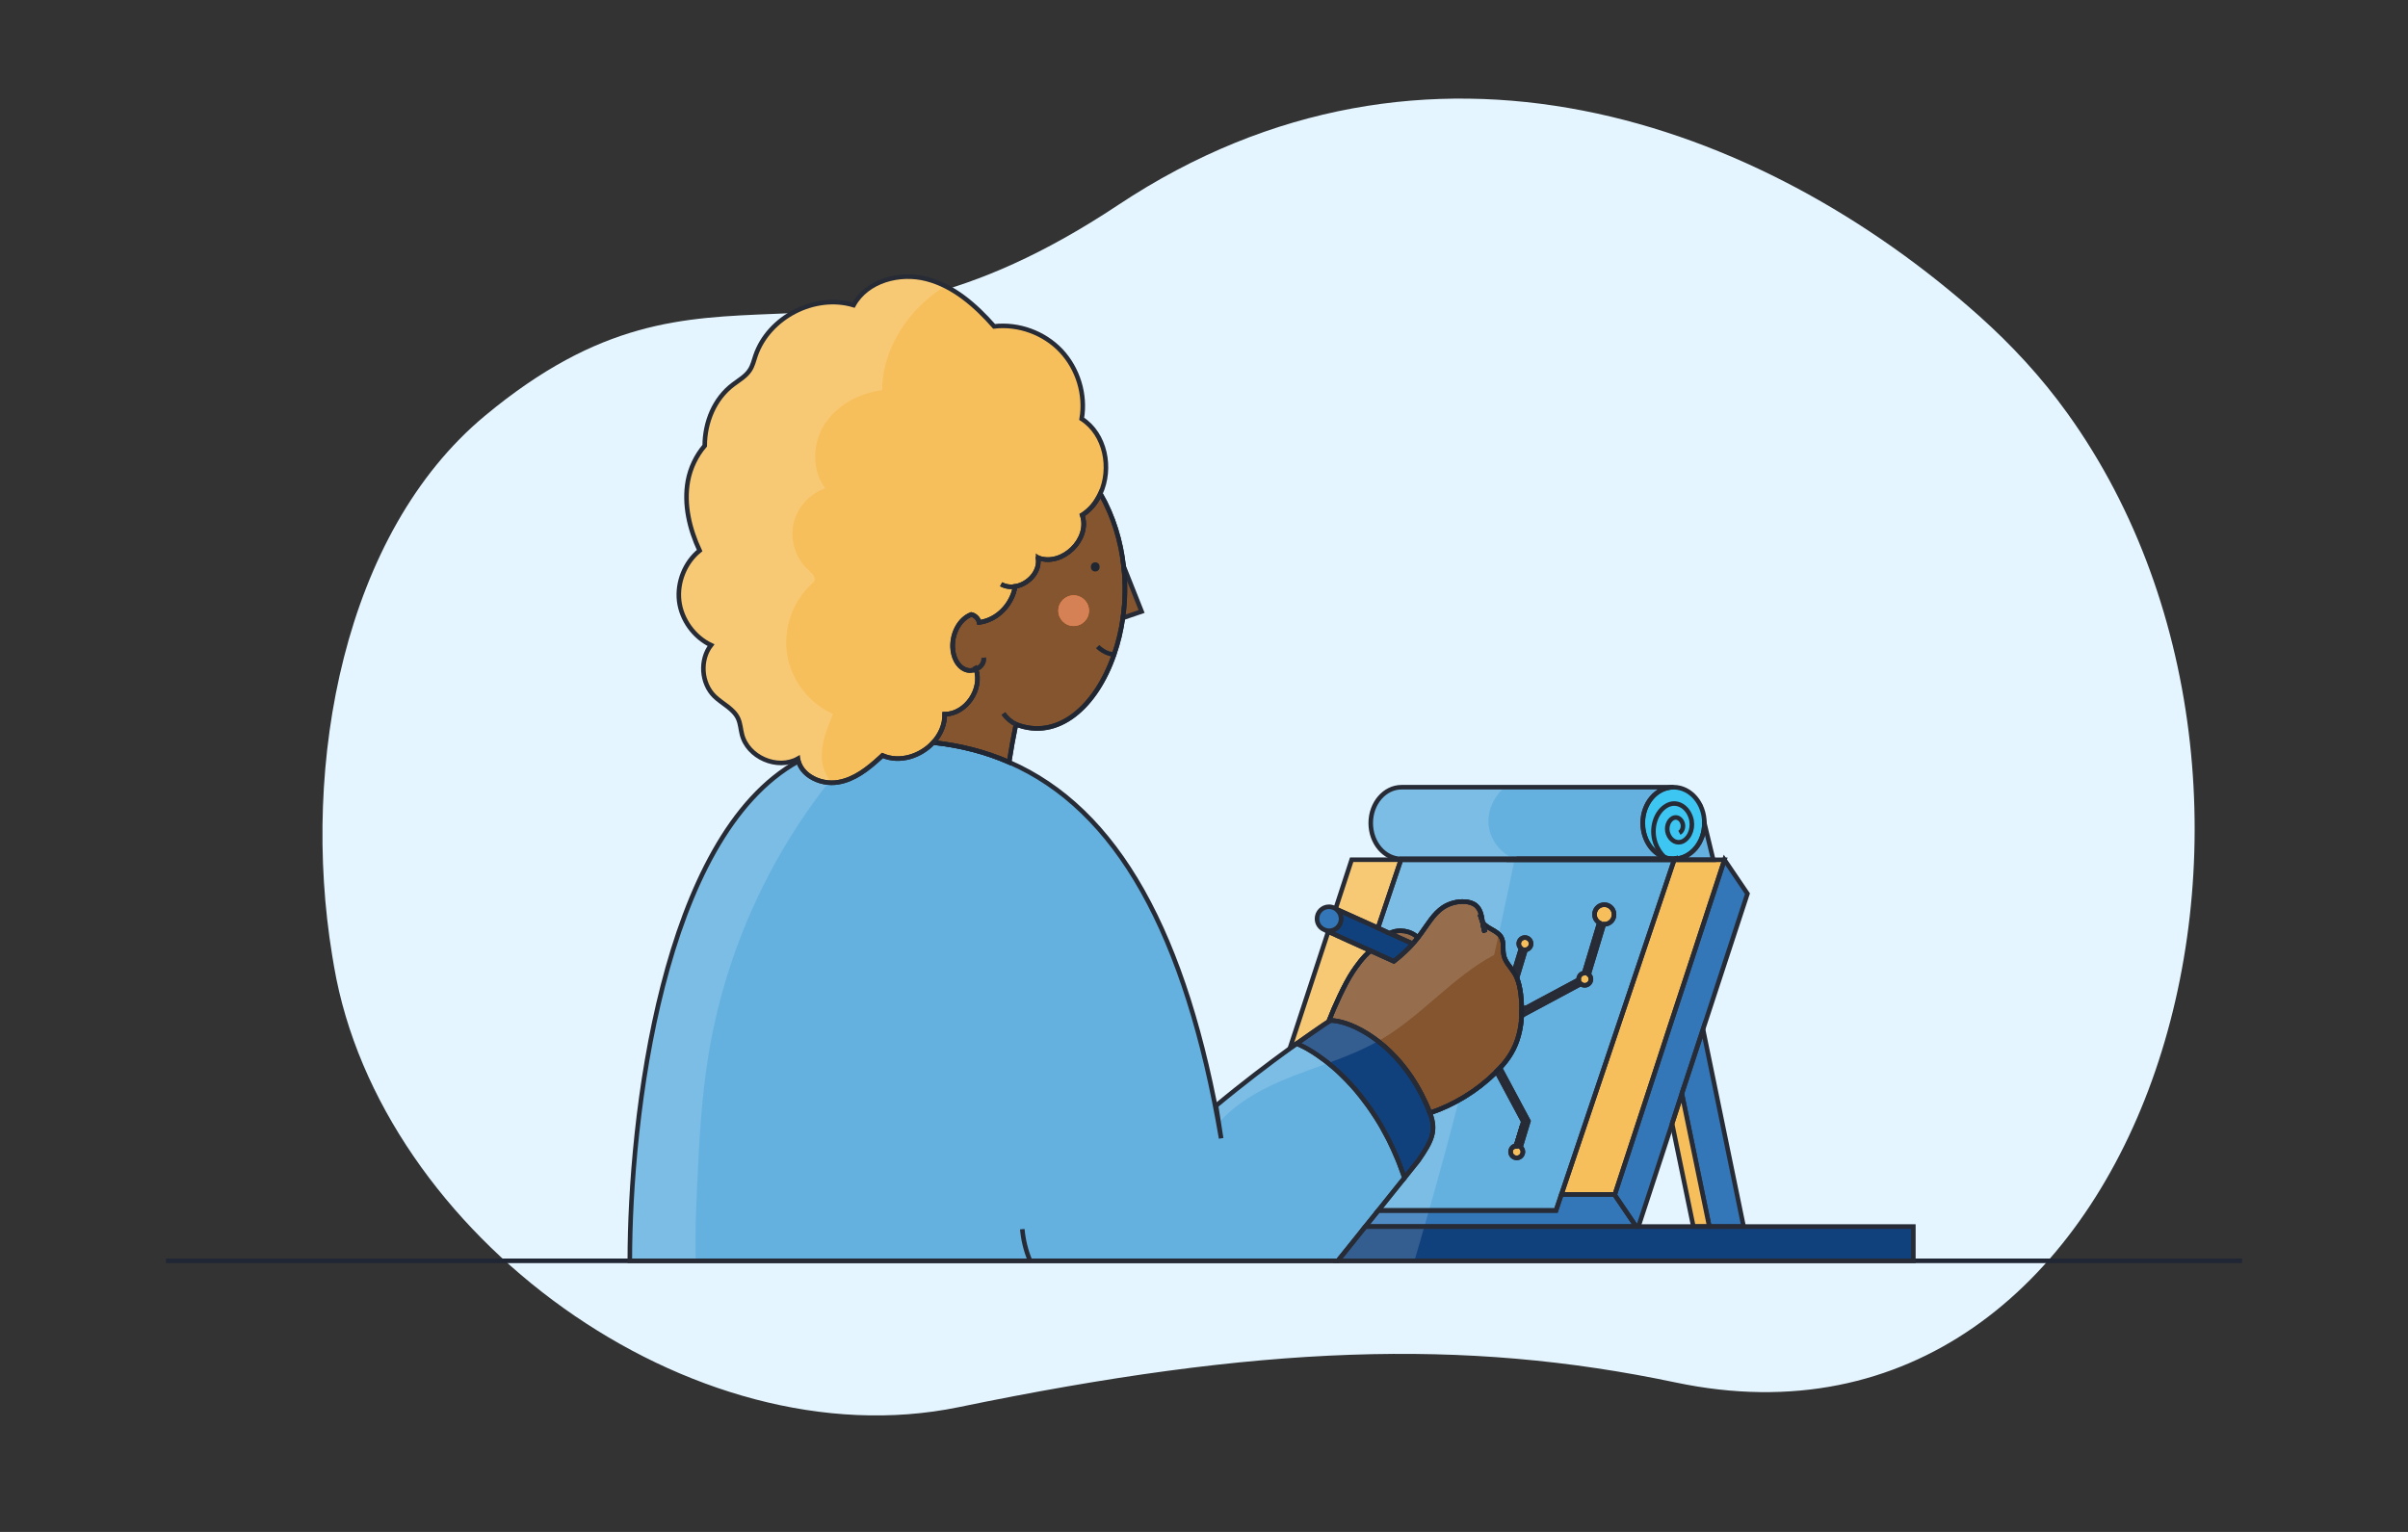 <?xml version="1.0" encoding="utf-8"?>
<!-- Generator: Adobe Illustrator 26.4.1, SVG Export Plug-In . SVG Version: 6.00 Build 0)  -->
<svg version="1.1" id="Capa_1" xmlns="http://www.w3.org/2000/svg" xmlns:xlink="http://www.w3.org/1999/xlink" x="0px" y="0px"
	 viewBox="0 0 264 168" style="enable-background:new 0 0 264 168;" xml:space="preserve">
<rect x="0" y="0" width="264" height="168" fill="#333333" stroke="none"/>
<style type="text/css">
	.st0{fill:#E4F5FF;}
	.st1{fill:none;}
	.st2{fill:#64B1E0;}
	.st3{fill:#45C8A0;}
	.st4{fill:#3377B8;}
	.st5{fill:#F7BF5C;}
	.st6{fill:#84552F;}
	.st7{fill:#11417D;}
	.st8{fill:#3DC6F2;}
	.st9{fill:#84552F;stroke:#272B36;stroke-width:0.5;stroke-miterlimit:10;}
	.st10{fill:#33918B;}
	.st11{fill:#FBB286;}
	.st12{fill:#F98540;}
	.st13{opacity:0.15;fill:#FFFFFF;}
	.st14{opacity:0.15;}
	.st15{fill:#FFFFFF;}
	.st16{fill:none;stroke:#202633;stroke-width:0.5;stroke-miterlimit:10;}
	.st17{fill:none;stroke:#272B36;stroke-width:0.5;stroke-miterlimit:10;}
	.st18{fill:#F7BF5C;stroke:#272B36;stroke-width:0.5;stroke-miterlimit:10;}
	.st19{fill:none;stroke:#202733;stroke-width:0.5;stroke-miterlimit:10;}
	.st20{fill:#3377B8;stroke:#272B36;stroke-width:0.5;stroke-miterlimit:10;}
	.st21{fill:#D68056;}
	.st22{fill:#202733;}
</style>
<g>
	<path class="st0" d="M226.65,45.31c30.64,42.62,8.41,117.12-42.95,106.3c-23.27-4.9-45.6-4.1-78.6,2.71
		c-29.25,6.03-63.43-18.9-68.48-48.34c-0.07-0.39-0.13-0.79-0.2-1.19c-3.46-21.09,1.31-46.35,16.73-59.18
		c25.23-20.99,36.34-1.14,69.44-23.13c33.85-22.48,70.49-9.2,94.44,12.21C220.53,37.83,223.79,41.33,226.65,45.31z"/>
</g>
<path class="st2" d="M187.83,94.29h-4.27l0.03-0.09c1.83-0.06,3.27-1.79,3.27-3.93L187.83,94.29z"/>
<path class="st3" d="M183.58,94.19l-0.03,0.09h-17.34l0.18-0.09h17.08C183.51,94.2,183.54,94.2,183.58,94.19z"/>
<polygon class="st4" points="191.16,134.51 187.4,134.51 184.39,119.94 184.39,119.93 186.71,112.88 "/>
<polygon class="st3" points="187.4,134.51 185.65,134.51 183.32,123.23 183.32,123.22 184.39,119.94 "/>
<polygon class="st4" points="179.38,134.51 149.69,134.51 151.11,132.75 170.59,132.75 171.18,131 177,131 "/>
<path class="st1" d="M162.57,101.24l-0.02-0.06l0.01,0.01C162.56,101.2,162.56,101.22,162.57,101.24z"/>
<path class="st1" d="M162.79,102.24c-0.12-0.31-0.17-0.66-0.22-1.01L162.79,102.24z"/>
<path class="st1" d="M166.33,125.29l-0.02,0.35c-0.03,0-0.06,0-0.09,0.01L166.33,125.29z"/>
<polygon class="st1" points="167.24,104.16 167.24,104.19 167.24,104.16 "/>
<path class="st1" d="M166.95,110.73l-0.01,0.3l-0.02,0.3l-0.1,0.06c0.01-0.1,0.01-0.2,0.01-0.29c0.01-0.1,0.01-0.2,0.01-0.3
	L166.95,110.73z"/>
<polygon class="st4" points="191.58,98.01 186.71,112.88 184.39,119.93 184.39,119.94 183.32,123.22 183.32,123.23 179.63,134.51 
	179.38,134.51 177,131 177.04,131 181.88,116.22 182.95,112.93 185.27,105.88 187.44,99.24 188.35,96.47 189.06,94.29 "/>
<polygon class="st5" points="189.06,94.29 188.35,96.47 187.44,99.24 185.27,105.88 182.95,112.93 181.88,116.22 177.04,131 
	171.18,131 182.12,98.54 183.43,94.65 183.55,94.29 "/>
<path class="st5" d="M150.27,104.27c-0.02,0.01-0.04,0.02-0.06,0.04c-0.7,0.55-1.47,1.6-1.9,2.26c-0.89,1.33-2.02,3.84-2.6,5.34
	l0.05,0.05c-0.1,0.07-0.31,0.2-0.61,0.4c-0.63,0.43-1.67,1.15-2.97,2.07c-0.25,0.18-0.5,0.37-0.77,0.55l4.21-12.82l2.19,1l2.42,1.09
	L150.27,104.27z"/>
<path class="st5" d="M153.59,94.29l-0.79,2.35l-1.72,5.12l-2.53-1.14l-2.09-0.94c-0.01-0.01-0.02-0.01-0.03-0.02l1.76-5.38H153.59z"
	/>
<path class="st1" d="M162.57,101.24l-0.02-0.06l0.01,0.01C162.56,101.2,162.56,101.22,162.57,101.24z"/>
<path class="st1" d="M162.79,102.24c-0.12-0.31-0.17-0.66-0.22-1.01L162.79,102.24z"/>
<path class="st1" d="M166.33,125.29l-0.02,0.35c-0.03,0-0.06,0-0.09,0.01L166.33,125.29z"/>
<path class="st5" d="M167.83,103.69c-0.08,0.27-0.31,0.46-0.58,0.47h-0.01v0.02l-0.93,3.08c-0.05-0.12-0.09-0.24-0.16-0.35
	c-0.03-0.06-0.06-0.12-0.09-0.17c-0.02-0.04-0.06-0.09-0.09-0.13l0.79-2.6c-0.2-0.17-0.31-0.46-0.22-0.72
	c0.11-0.35,0.49-0.56,0.84-0.45C167.73,102.95,167.94,103.33,167.83,103.69z"/>
<polygon class="st1" points="167.24,104.16 167.24,104.19 167.24,104.16 "/>
<path class="st1" d="M166.95,110.73l-0.01,0.3l-0.02,0.3l-0.1,0.06c0.01-0.1,0.01-0.2,0.01-0.29c0.01-0.1,0.01-0.2,0.01-0.3
	L166.95,110.73z"/>
<path class="st2" d="M183.55,94.29l-0.12,0.36l-1.31,3.89L171.18,131l-0.59,1.75h-19.48l1.4-1.75l1.47-1.83l1.52-1.9
	c1.51-2.18,2-3.26,1.28-5.17c-0.01-0.02-0.01-0.02-0.02-0.04c2.67-0.9,5.13-2.41,7.14-4.37c0.06-0.06,0.12-0.12,0.17-0.18l2.4,4.48
	l0.55,1.02l-0.69,2.28l-0.11,0.35c-0.27,0.02-0.5,0.21-0.58,0.47c-0.11,0.37,0.09,0.74,0.45,0.85c0.36,0.11,0.74-0.1,0.84-0.45
	c0.09-0.27-0.02-0.55-0.22-0.73l0.86-2.83l-1.06-1.97l-2.06-3.85c0.46-0.5,0.87-1.02,1.21-1.59c0.75-1.25,1.1-2.7,1.17-4.16
	l0.1-0.05l6.38-3.43c0.07,0.06,0.15,0.1,0.24,0.13c0.36,0.1,0.74-0.1,0.84-0.46c0.09-0.27-0.01-0.55-0.22-0.72l1.66-5.49
	c0.48,0.03,0.94-0.28,1.08-0.76c0.17-0.57-0.15-1.17-0.72-1.34c-0.56-0.16-1.16,0.15-1.33,0.72c-0.12,0.4,0.01,0.82,0.29,1.08
	c0.06,0.07,0.12,0.11,0.19,0.14l-1.66,5.51c-0.26,0.03-0.49,0.2-0.58,0.48c-0.02,0.08-0.03,0.17-0.02,0.26l-6.13,3.28l-0.11,0.06
	c0-0.3-0.01-0.59-0.03-0.89c0-0.01,0-0.01,0-0.01c-0.02-0.3-0.05-0.59-0.08-0.88c-0.08-0.59-0.19-1.19-0.42-1.75l0.93-3.07v-0.03
	c0.27-0.01,0.51-0.2,0.59-0.47c0.11-0.36-0.1-0.74-0.45-0.84c-0.36-0.11-0.73,0.09-0.84,0.45c-0.09,0.27,0.01,0.55,0.22,0.72
	l-0.79,2.6c-0.39-0.6-0.92-1.11-1.09-1.8c-0.17-0.7,0.06-1.5-0.33-2.1c-0.45-0.69-1.48-0.88-1.99-1.53l-0.01-0.01
	c-0.11-0.72-0.2-1.42-0.74-1.88c-0.33-0.28-0.77-0.39-1.21-0.42c-0.83-0.05-1.67,0.17-2.37,0.62c-1.05,0.7-1.69,1.85-2.43,2.86
	c-0.11,0.16-0.23,0.31-0.35,0.46c-0.78-0.77-2.13-0.98-3.1-0.47l-1.28-0.59l1.72-5.12l0.8-2.35H183.55z"/>
<path class="st6" d="M155.45,102.82c-0.18,0.24-0.37,0.46-0.57,0.68l-0.09-0.05h-0.01l-2.43-1.1
	C153.32,101.84,154.67,102.05,155.45,102.82z"/>
<path class="st1" d="M162.57,101.24l-0.02-0.06l0.01,0.01C162.56,101.2,162.56,101.22,162.57,101.24z"/>
<path class="st1" d="M162.79,102.24c-0.12-0.31-0.17-0.66-0.22-1.01L162.79,102.24z"/>
<path class="st1" d="M166.33,125.29l-0.02,0.35c-0.03,0-0.06,0-0.09,0.01L166.33,125.29z"/>
<polygon class="st1" points="167.24,104.16 167.24,104.19 167.24,104.16 "/>
<path class="st1" d="M166.95,110.73l-0.01,0.3l-0.02,0.3l-0.1,0.06c0.01-0.1,0.01-0.2,0.01-0.29c0.01-0.1,0.01-0.2,0.01-0.3
	L166.95,110.73z"/>
<path class="st3" d="M183.58,94.19l-0.03,0.09h-29.96l0.03-0.09h29.85C183.51,94.2,183.54,94.2,183.58,94.19z"/>
<line class="st1" x1="179.45" y1="134.61" x2="179.38" y2="134.51"/>
<line class="st1" x1="177" y1="131" x2="176.93" y2="130.89"/>
<polygon class="st7" points="209.77,134.51 209.77,138.27 146.67,138.27 148.45,136.06 149.69,134.51 "/>
<path class="st2" d="M182.52,94.03c0.3,0.11,0.62,0.17,0.95,0.17h-29.85c-1.85-0.02-3.34-1.78-3.34-3.94c0-2.16,1.51-3.93,3.38-3.93
	h29.81c-1.87,0-3.38,1.76-3.38,3.93c0,0.17,0.01,0.35,0.03,0.51C180.3,92.33,181.25,93.61,182.52,94.03z"/>
<path class="st8" d="M186.86,90.26c0,2.13-1.45,3.86-3.27,3.93c-0.04,0.01-0.07,0.01-0.11,0.01c-0.33,0-0.65-0.06-0.95-0.17
	c-1.27-0.42-2.22-1.7-2.39-3.26c-0.02-0.17-0.03-0.34-0.03-0.51c0-2.16,1.51-3.93,3.38-3.93C185.35,86.34,186.86,88.1,186.86,90.26z
	"/>
<g>
	<path class="st5" d="M166.95,110.73l-0.01,0.3l-0.02,0.3l-0.1,0.06c0.01-0.1,0.01-0.2,0.01-0.29c0.01-0.1,0.01-0.2,0.01-0.3
		L166.95,110.73z"/>
	<polygon class="st5" points="167.24,104.16 167.24,104.19 167.24,104.16 	"/>
	<path class="st5" d="M166.71,125.78c0.2,0.17,0.31,0.46,0.22,0.72c-0.1,0.35-0.48,0.56-0.84,0.45c-0.35-0.1-0.56-0.48-0.45-0.84
		c0.08-0.27,0.31-0.46,0.58-0.47c0.03-0.01,0.06-0.01,0.09-0.01l0.02-0.35l0.68-2.28l-0.54-1.02l-2.4-4.48
		c0.07-0.06,0.13-0.13,0.19-0.19c0.07-0.06,0.13-0.13,0.19-0.2l2.06,3.86l1.05,1.97L166.71,125.78z"/>
	<path class="st5" d="M166.33,125.29l-0.02,0.35c-0.03,0-0.06,0-0.09,0.01L166.33,125.29z"/>
</g>
<g>
	<path class="st1" d="M166.95,110.73l-0.01,0.3l-0.11,0.06c0.01-0.1,0.01-0.2,0.01-0.3L166.95,110.73z"/>
	<path class="st1" d="M166.95,110.73l-0.01,0.3l-0.02,0.3l-0.1,0.06c0.01-0.1,0.01-0.2,0.01-0.29c0.01-0.1,0.01-0.2,0.01-0.3
		L166.95,110.73z"/>
</g>
<path class="st5" d="M176.91,100.6c-0.14,0.48-0.6,0.79-1.08,0.76l-1.66,5.49c0.2,0.17,0.31,0.46,0.22,0.72
	c-0.1,0.36-0.48,0.56-0.84,0.46c-0.09-0.02-0.17-0.07-0.24-0.13l-6.38,3.42l0.02-0.3l0.01-0.3l6.12-3.28
	c-0.01-0.09,0-0.17,0.02-0.26c0.09-0.28,0.31-0.45,0.58-0.47l1.66-5.51c-0.07-0.04-0.13-0.08-0.19-0.14
	c-0.28-0.26-0.42-0.68-0.29-1.09c0.17-0.57,0.76-0.88,1.33-0.72C176.76,99.43,177.08,100.03,176.91,100.6z"/>
<path class="st9" d="M166.84,110.79v0.3c0,0.09,0,0.19-0.01,0.29c-0.07,1.46-0.42,2.91-1.17,4.16c-0.34,0.57-0.75,1.09-1.21,1.59
	c-0.05,0.06-0.12,0.13-0.19,0.19c-0.05,0.07-0.12,0.13-0.19,0.19c-0.05,0.06-0.11,0.12-0.17,0.18c-2.01,1.96-4.47,3.47-7.14,4.37
	c-2.27-5.89-6.41-8.9-9.21-9.83c-0.67-0.22-1.25-0.32-1.72-0.32c0,0-0.02,0.01-0.07,0.05l-0.05-0.05c0.58-1.5,1.71-4.01,2.6-5.34
	c0.43-0.66,1.2-1.71,1.9-2.26c0.02-0.02,0.04-0.03,0.06-0.04l2.48,1.12l0.07,0.03c0.06-0.04,0.12-0.09,0.18-0.15
	c0.05-0.04,0.11-0.08,0.16-0.13c0.1-0.07,0.19-0.15,0.29-0.24c0.15-0.13,0.32-0.28,0.49-0.44c0.04-0.03,0.07-0.07,0.11-0.1
	c0.14-0.13,0.27-0.25,0.4-0.39c0.15-0.15,0.3-0.31,0.44-0.48c0.2-0.22,0.38-0.44,0.56-0.67c0.12-0.15,0.24-0.3,0.35-0.46
	c0.74-1.01,1.38-2.16,2.43-2.86c0.7-0.45,1.54-0.67,2.37-0.62c0.44,0.03,0.88,0.14,1.21,0.42c0.54,0.46,0.63,1.16,0.74,1.88
	l0.02,0.06c0.05,0.34,0.1,0.69,0.22,1l-0.22-1c-0.01-0.02-0.01-0.04-0.01-0.05c0.51,0.65,1.54,0.84,1.99,1.53
	c0.39,0.6,0.16,1.4,0.33,2.1c0.17,0.69,0.7,1.2,1.09,1.8c0.03,0.04,0.06,0.09,0.09,0.13c0.03,0.05,0.06,0.11,0.09,0.17
	c0.06,0.11,0.11,0.23,0.16,0.34c0.23,0.56,0.34,1.16,0.42,1.75c0.03,0.29,0.06,0.58,0.08,0.88c0,0,0,0,0,0.01
	C166.83,110.2,166.84,110.49,166.84,110.79z"/>
<path class="st1" d="M162.57,101.24l-0.02-0.06l0.01,0.01C162.56,101.2,162.56,101.22,162.57,101.24z"/>
<path class="st1" d="M162.79,102.24c-0.12-0.31-0.17-0.66-0.22-1.01L162.79,102.24z"/>
<path class="st1" d="M145.64,102.08l-0.02,0.08l-0.28-0.13c0.05,0.02,0.09,0.03,0.14,0.03
	C145.54,102.08,145.59,102.08,145.64,102.08z"/>
<path class="st7" d="M154.89,103.49c-0.14,0.17-0.29,0.33-0.44,0.48c-0.13,0.14-0.26,0.26-0.4,0.39c-0.04,0.03-0.07,0.07-0.11,0.1
	c-0.17,0.16-0.34,0.31-0.49,0.44c-0.1,0.09-0.19,0.17-0.29,0.24c-0.05,0.05-0.11,0.09-0.16,0.13c-0.06,0.06-0.12,0.11-0.18,0.15
	l-0.07-0.03l-2.48-1.12l-0.04-0.02l-2.42-1.09l-2.19-1l0.02-0.08c0.02,0.01,0.05,0.01,0.07,0.01c0.73,0,1.32-0.59,1.32-1.33
	c0-0.07,0-0.15-0.02-0.22c-0.02-0.1-0.04-0.19-0.07-0.27c-0.06-0.15-0.15-0.29-0.27-0.4c-0.03-0.04-0.07-0.07-0.11-0.11
	c-0.03-0.03-0.06-0.06-0.1-0.08l2.08,0.94l2.53,1.14l1.28,0.59l2.44,1.1L154.89,103.49z"/>
<path class="st10" d="M147.03,100.76c0,0.73-0.59,1.32-1.32,1.32c-0.02,0-0.05,0-0.07-0.01c-0.06,0-0.1,0-0.16-0.02
	c-0.05-0.01-0.09-0.02-0.14-0.03c-0.06-0.02-0.11-0.04-0.17-0.07c-0.46-0.2-0.78-0.65-0.78-1.2c0-0.72,0.59-1.31,1.31-1.31
	c0.26,0,0.5,0.08,0.71,0.2c0,0,0.01,0,0.01,0.01c0.01,0.01,0.02,0.01,0.03,0.02c0.04,0.02,0.07,0.06,0.1,0.08
	c0.04,0.04,0.08,0.07,0.11,0.11c0.12,0.12,0.2,0.25,0.27,0.4c0.03,0.09,0.06,0.17,0.07,0.27
	C147.03,100.61,147.03,100.69,147.03,100.76z"/>
<path class="st7" d="M155.5,127.27l-1.52,1.9c-0.09-0.27-0.18-0.53-0.28-0.78c-0.06-0.15-0.11-0.31-0.17-0.46
	c-0.06-0.15-0.11-0.3-0.17-0.45c-0.07-0.2-0.16-0.39-0.24-0.58c-0.27-0.63-0.54-1.24-0.83-1.82c-0.13-0.25-0.25-0.5-0.39-0.74
	c-0.14-0.27-0.28-0.53-0.43-0.79c-0.07-0.13-0.15-0.26-0.23-0.39c-0.11-0.19-0.23-0.38-0.34-0.55c-0.05-0.08-0.1-0.17-0.16-0.24
	c-0.15-0.24-0.31-0.49-0.48-0.72c-0.15-0.22-0.3-0.43-0.46-0.64c-0.37-0.51-0.75-0.98-1.13-1.44c-0.14-0.17-0.29-0.34-0.44-0.5
	c-0.2-0.21-0.39-0.42-0.58-0.62c-0.07-0.07-0.14-0.15-0.22-0.22c-0.07-0.07-0.14-0.15-0.21-0.21c-0.23-0.23-0.46-0.44-0.68-0.65
	c-0.17-0.16-0.35-0.31-0.53-0.46c-0.01-0.01-0.02-0.02-0.03-0.02c-0.14-0.12-0.28-0.24-0.42-0.35c-0.1-0.09-0.21-0.17-0.31-0.24
	c-0.15-0.11-0.29-0.21-0.43-0.31c-0.13-0.09-0.26-0.19-0.39-0.28c-0.06-0.05-0.13-0.09-0.2-0.13c-0.01-0.01-0.02-0.02-0.03-0.02
	c-0.13-0.09-0.24-0.17-0.37-0.24c-0.19-0.12-0.37-0.23-0.55-0.33c-0.2-0.12-0.41-0.22-0.61-0.31c-0.17-0.09-0.33-0.17-0.49-0.24
	c1.3-0.93,2.35-1.64,2.98-2.07c0.3-0.2,0.5-0.34,0.61-0.4c0.05-0.04,0.07-0.06,0.07-0.06c0.47,0,1.05,0.1,1.72,0.32
	c2.81,0.93,6.95,3.94,9.22,9.83c0.01,0.02,0.01,0.02,0.02,0.04C157.5,124.01,157.01,125.09,155.5,127.27z"/>
<path class="st2" d="M153.98,129.17l-1.47,1.83l-1.4,1.75l-1.42,1.76l-1.24,1.55l-1.78,2.21H69.05c0-15.58,3.49-46.53,18.48-54.79
	c0.2,0.7,0.67,1.27,1.29,1.67c0.88,0.58,2.05,0.82,3.1,0.63c1.75-0.3,3.2-1.45,4.52-2.65c0.1-0.09,0.2-0.19,0.3-0.28
	c1.9,0.83,4.19,0.07,5.57-1.42c2.98,0.32,5.75,1.04,8.33,2.16c11.81,5.14,19.42,18.76,23.24,41.25l-0.56-3.58
	c2.9-2.42,5.81-4.61,8.09-6.27c0,0,0.01,0,0.01-0.01c0.27-0.18,0.52-0.37,0.76-0.54c0.16,0.07,0.32,0.15,0.49,0.24
	c0.2,0.09,0.4,0.2,0.61,0.31c0.18,0.1,0.36,0.21,0.55,0.33c0.13,0.07,0.24,0.15,0.37,0.24c0.01,0,0.02,0.01,0.03,0.02
	c0.06,0.04,0.13,0.09,0.2,0.13c0.13,0.09,0.26,0.18,0.39,0.28c0.14,0.1,0.28,0.2,0.43,0.31c0.1,0.08,0.21,0.16,0.31,0.24
	c0.13,0.11,0.28,0.23,0.42,0.35c0.01,0.01,0.02,0.02,0.03,0.02c0.17,0.15,0.35,0.3,0.53,0.46c0.23,0.2,0.46,0.42,0.68,0.65
	c0.07,0.06,0.14,0.14,0.21,0.21c0.08,0.07,0.15,0.15,0.22,0.22c0.19,0.2,0.39,0.41,0.58,0.62c0.15,0.17,0.3,0.33,0.44,0.5
	c0.39,0.46,0.76,0.93,1.13,1.44c0.16,0.2,0.31,0.42,0.46,0.64c0.17,0.24,0.33,0.48,0.48,0.72c0.06,0.08,0.11,0.17,0.16,0.24
	c0.11,0.17,0.23,0.36,0.34,0.55c0.08,0.13,0.16,0.26,0.23,0.39c0.15,0.26,0.29,0.52,0.43,0.79c0.13,0.24,0.26,0.49,0.39,0.74
	c0.29,0.58,0.57,1.19,0.83,1.82c0.08,0.2,0.17,0.39,0.24,0.58c0.06,0.15,0.12,0.3,0.17,0.45c0.06,0.15,0.12,0.31,0.17,0.46
	C153.8,128.64,153.9,128.9,153.98,129.17z"/>
<path class="st1" d="M112.08,134.8c0.1,1.17,0.38,2.32,0.83,3.41"/>
<path class="st11" d="M123.11,67.76c0.26-1.82,0.3-3.73,0.08-5.66l1.97,4.96L123.11,67.76z"/>
<path class="st1" d="M107.84,72.14c0.09,0.56-0.32,1.04-0.84,1.26"/>
<path class="st1" d="M107.37,68.37c0-0.04-0.01-0.08-0.02-0.12"/>
<path class="st1" d="M107.35,68.25c-0.02,0-0.06,0.01-0.08,0.01"/>
<path class="st1" d="M107,73.4c-0.05-0.13-0.09-0.25-0.15-0.36"/>
<path class="st1" d="M109.76,64.07c0.48,0.27,1.02,0.33,1.53,0.25"/>
<path class="st1" d="M111.38,79.44c-0.54-0.28-1.02-0.68-1.37-1.19"/>
<path class="st9" d="M123.11,67.76c-0.2,1.38-0.51,2.71-0.94,3.94c0,0.02,0,0.04-0.02,0.06c-1.96,5.72-6.16,9.48-10.77,7.67v0.01
	c-0.28,1.38-0.53,2.76-0.75,4.15c-2.57-1.13-5.35-1.84-8.32-2.16c0.77-0.85,1.27-1.93,1.25-3.11c2.35-0.02,4.16-2.74,3.44-4.92
	c-0.38,0.16-0.84,0.19-1.21,0.02c-0.9-0.39-1.32-1.46-1.36-2.44c-0.05-1.48,0.69-3.05,2.04-3.59c0.43,0.08,0.79,0.44,0.87,0.86h0.01
	c1.99-0.25,3.61-1.98,3.94-3.94c1.43-0.23,2.73-1.6,2.51-3.06c0.03-0.01,0.05-0.04,0.08-0.06c2.6,0.92,5.67-2.07,4.76-4.71
	c0.02-0.01,0.04-0.03,0.06-0.04c0.69-0.46,1.25-1.07,1.64-1.77c0.11-0.18,0.21-0.37,0.3-0.55c1.44,2.52,2.25,5.26,2.55,7.98
	C123.41,64.03,123.37,65.94,123.11,67.76z"/>
<path class="st5" d="M120.64,54.12c-0.09,0.19-0.18,0.38-0.29,0.56c-0.39,0.7-0.95,1.31-1.64,1.76c-0.02,0.02-0.04,0.03-0.06,0.05
	c0.91,2.64-2.16,5.63-4.76,4.71c-0.02-0.02-0.06-0.02-0.09-0.04c0,0.04,0.02,0.06,0.02,0.09c0.22,1.46-1.09,2.83-2.52,3.06
	c-0.32,1.96-1.95,3.7-3.94,3.94c-0.09-0.42-0.44-0.78-0.87-0.87c-1.35,0.54-2.09,2.12-2.04,3.6c0.04,0.98,0.46,2.05,1.36,2.44
	c0.37,0.17,0.83,0.14,1.2-0.02c0.72,2.18-1.09,4.9-3.43,4.93c0.02,1.17-0.48,2.25-1.26,3.1c-1.39,1.5-3.67,2.25-5.57,1.42
	c-0.1,0.09-0.2,0.19-0.3,0.28c-1.31,1.2-2.77,2.35-4.52,2.65c-1.05,0.19-2.22-0.05-3.1-0.63c-0.62-0.4-1.09-0.97-1.29-1.67
	c-0.02-0.09-0.05-0.18-0.06-0.28c-2.26,1.27-5.53-0.17-6.14-2.68c-0.14-0.56-0.17-1.15-0.4-1.68c-0.48-1.11-1.74-1.64-2.61-2.48
	c-1.46-1.44-1.63-4-0.38-5.61c-1.87-0.89-3.24-2.79-3.49-4.84c-0.24-2.06,0.63-4.23,2.24-5.53c-1.11-2.38-1.75-5.06-1.28-7.65
	c0.26-1.4,0.91-2.77,1.84-3.85c0.01-2.57,1.05-5.16,3.12-6.71c0.64-0.49,1.39-0.9,1.83-1.59c0.31-0.47,0.44-1.04,0.62-1.58
	c1.44-4.21,6.48-6.82,10.75-5.54c1.47-2.68,5.06-3.64,8.02-2.86c2.96,0.77,5.37,2.9,7.39,5.19c2.68-0.31,5.48,0.71,7.34,2.68
	c1.85,1.97,2.72,4.81,2.26,7.46C121.21,47.61,121.9,51.37,120.64,54.12z"/>
<path class="st1" d="M107.84,72.14c0.09,0.56-0.32,1.04-0.84,1.26"/>
<path class="st1" d="M107.37,68.37c0-0.04-0.01-0.08-0.02-0.12"/>
<path class="st1" d="M107.35,68.25c-0.02,0-0.06,0.01-0.08,0.01"/>
<path class="st1" d="M109.76,64.07c0.48,0.27,1.02,0.33,1.53,0.25"/>
<path class="st1" d="M111.38,79.44c-0.54-0.28-1.02-0.68-1.37-1.19"/>
<circle class="st12" cx="117.71" cy="66.97" r="1.68"/>
<path class="st11" d="M120.34,70.91c0,0,0.87,0.92,1.97,0.85"/>
<path class="st13" d="M165.94,94.19c-1.35-0.66-2.43-1.91-2.69-3.39c-0.3-1.65,0.45-3.38,1.72-4.47h-11.31
	c-1.86,0-3.38,1.76-3.38,3.93c0,2.15,1.49,3.91,3.34,3.93l-0.03,0.09h-5.4l-1.76,5.37c0.01,0.01,0.02,0.01,0.03,0.02l2.08,0.94
	l2.53,1.14l1.28,0.59l2.44,1.1l0.1,0.04l-0.01,0.01c-0.14,0.17-0.28,0.32-0.43,0.47c-0.13,0.14-0.26,0.26-0.4,0.39
	c-0.04,0.03-0.07,0.07-0.11,0.1c-0.17,0.16-0.34,0.31-0.49,0.44c-0.1,0.09-0.19,0.17-0.29,0.24c-0.05,0.05-0.11,0.09-0.16,0.13
	c-0.06,0.06-0.12,0.11-0.18,0.15l-0.07-0.03l-2.48-1.12l-0.04-0.02l-2.42-1.09l-2.19-1l-4.21,12.82c0.27-0.18,0.27-0.18,0,0
	c0,0.01,0,0.01,0,0.01c-2.29,1.66-5.2,3.85-8.09,6.27l0.29,1.89c2.12-2.41,5.12-3.94,8.12-5.12c1.28-0.5,2.59-0.96,3.89-1.44
	c1.87-0.69,3.73-1.42,5.47-2.41c0.16-0.08,0.31-0.17,0.47-0.26c4.38-2.61,7.8-6.84,12.24-9.18h0.01v-0.01
	c0.17-0.76,0.34-1.52,0.51-2.28c0.6-2.72,1.18-5.44,1.73-8.16c0.01-0.01,0.01-0.02,0.01-0.03
	C166.02,94.23,165.98,94.21,165.94,94.19z"/>
<path class="st13" d="M103.62,31.37c-0.8,0.49-1.56,1.07-2.26,1.71c-2.74,2.48-4.64,6.01-4.65,9.7c-2.49,0.34-4.92,1.61-6.29,3.71
	c-1.36,2.1-1.47,5.07,0.06,7.06c-1.75,0.59-3.14,2.16-3.51,3.97c-0.36,1.82,0.31,3.81,1.69,5.03c0.35,0.31,0.78,0.71,0.61,1.14
	c-0.06,0.14-0.19,0.26-0.31,0.37c-2.09,1.93-3.13,4.95-2.66,7.76c0.46,2.81,2.42,5.33,5.03,6.48c-0.65,1.55-1.32,3.17-1.23,4.85
	c0.05,0.87,0.37,1.76,0.9,2.45c-0.06,0.07-0.12,0.15-0.17,0.23c-6.82,8.67-11.42,19.08-13.17,29.98c-0.77,4.72-1.01,9.5-1.23,14.28
	c-0.12,2.72-0.24,5.46-0.15,8.18h-7.23c0-15.58,3.49-46.53,18.47-54.79c-0.02-0.1-0.04-0.18-0.06-0.28
	c-2.26,1.27-5.53-0.17-6.14-2.67c-0.14-0.56-0.16-1.15-0.4-1.68c-0.48-1.11-1.74-1.64-2.6-2.48c-1.47-1.44-1.63-4-0.38-5.61
	c-1.87-0.89-3.24-2.79-3.49-4.84c-0.24-2.06,0.63-4.23,2.25-5.52c-1.11-2.39-1.75-5.07-1.28-7.65c0.26-1.41,0.91-2.78,1.84-3.85
	c0.01-2.58,1.06-5.16,3.13-6.72c0.63-0.48,1.39-0.89,1.83-1.59c0.31-0.47,0.44-1.04,0.62-1.58c1.44-4.21,6.48-6.81,10.75-5.54
	c1.47-2.68,5.06-3.64,8.02-2.86C102.31,30.79,102.98,31.05,103.62,31.37z"/>
<g class="st14">
	<path class="st15" d="M159.96,120.62c-1.05,4.05-2.14,8.09-3.29,12.12c-0.16,0.59-0.33,1.17-0.51,1.76
		c-0.35,1.25-0.72,2.51-1.09,3.76h-8.39l1.77-2.21l1.24-1.55l1.42-1.76l1.4-1.75l1.47-1.83l1.52-1.9c1.51-2.18,2-3.26,1.28-5.17
		c-0.01-0.01-0.01-0.02-0.02-0.04C157.87,121.68,158.94,121.2,159.96,120.62z"/>
</g>
<line class="st16" x1="18.19" y1="138.27" x2="245.81" y2="138.27"/>
<path class="st17" d="M187.83,94.29h-4.27l0.03-0.09c1.83-0.06,3.27-1.79,3.27-3.93L187.83,94.29z"/>
<path class="st17" d="M183.58,94.19l-0.03,0.09h-17.34l0.18-0.09h17.08C183.51,94.2,183.54,94.2,183.58,94.19z"/>
<polygon class="st17" points="191.16,134.51 187.4,134.51 184.39,119.94 184.39,119.93 186.71,112.88 "/>
<polygon class="st18" points="187.4,134.51 185.65,134.51 183.32,123.23 183.32,123.22 184.39,119.94 "/>
<polygon class="st17" points="179.38,134.51 149.69,134.51 151.11,132.75 170.59,132.75 171.18,131 177,131 "/>
<path class="st17" d="M162.57,101.24l-0.02-0.06l0.01,0.01C162.56,101.2,162.56,101.22,162.57,101.24z"/>
<path class="st17" d="M162.79,102.24c-0.12-0.31-0.17-0.66-0.22-1.01L162.79,102.24z"/>
<path class="st17" d="M166.33,125.29l-0.02,0.35c-0.03,0-0.06,0-0.09,0.01L166.33,125.29z"/>
<polygon class="st17" points="167.24,104.16 167.24,104.19 167.24,104.16 "/>
<path class="st17" d="M166.95,110.73l-0.01,0.3l-0.02,0.3l-0.1,0.06c0.01-0.1,0.01-0.2,0.01-0.29c0.01-0.1,0.01-0.2,0.01-0.3
	L166.95,110.73z"/>
<polygon class="st17" points="191.58,98.01 186.71,112.88 184.39,119.93 184.39,119.94 183.32,123.22 183.32,123.23 179.63,134.51 
	179.38,134.51 177,131 177.04,131 181.88,116.22 182.95,112.93 185.27,105.88 187.44,99.24 188.35,96.47 189.06,94.29 "/>
<polygon class="st17" points="189.06,94.29 188.35,96.47 187.44,99.24 185.27,105.88 182.95,112.93 181.88,116.22 177.04,131 
	171.18,131 182.12,98.54 183.43,94.65 183.55,94.29 "/>
<path class="st17" d="M150.27,104.27c-0.02,0.01-0.04,0.02-0.06,0.04c-0.7,0.55-1.47,1.6-1.9,2.26c-0.89,1.33-2.02,3.84-2.6,5.34
	l0.05,0.05c-0.1,0.07-0.31,0.2-0.61,0.4c-0.63,0.43-1.67,1.15-2.97,2.07c-0.25,0.18-0.5,0.37-0.77,0.55l4.21-12.82l2.19,1l2.42,1.09
	L150.27,104.27z"/>
<path class="st17" d="M153.59,94.29l-0.79,2.35l-1.72,5.12l-2.53-1.14l-2.09-0.94c-0.01-0.01-0.02-0.01-0.03-0.02l1.76-5.38H153.59z
	"/>
<path class="st17" d="M162.57,101.24l-0.02-0.06l0.01,0.01C162.56,101.2,162.56,101.22,162.57,101.24z"/>
<path class="st17" d="M162.79,102.24c-0.12-0.31-0.17-0.66-0.22-1.01L162.79,102.24z"/>
<path class="st17" d="M166.33,125.29l-0.02,0.35c-0.03,0-0.06,0-0.09,0.01L166.33,125.29z"/>
<path class="st17" d="M167.83,103.69c-0.08,0.27-0.31,0.46-0.58,0.47h-0.01v0.02l-0.93,3.08c-0.05-0.12-0.09-0.24-0.16-0.35
	c-0.03-0.06-0.06-0.12-0.09-0.17c-0.02-0.04-0.06-0.09-0.09-0.13l0.79-2.6c-0.2-0.17-0.31-0.46-0.22-0.72
	c0.11-0.35,0.49-0.56,0.84-0.45C167.73,102.95,167.94,103.33,167.83,103.69z"/>
<polygon class="st17" points="167.24,104.16 167.24,104.19 167.24,104.16 "/>
<path class="st17" d="M166.95,110.73l-0.01,0.3l-0.02,0.3l-0.1,0.06c0.01-0.1,0.01-0.2,0.01-0.29c0.01-0.1,0.01-0.2,0.01-0.3
	L166.95,110.73z"/>
<path class="st17" d="M183.55,94.29l-0.12,0.36l-1.31,3.89L171.18,131l-0.59,1.75h-19.48l1.4-1.75l1.47-1.83l1.52-1.9
	c1.51-2.18,2-3.26,1.28-5.17c-0.01-0.02-0.01-0.02-0.02-0.04c2.67-0.9,5.13-2.41,7.14-4.37c0.06-0.06,0.12-0.12,0.17-0.18l2.4,4.48
	l0.55,1.02l-0.69,2.28l-0.11,0.35c-0.27,0.02-0.5,0.21-0.58,0.47c-0.11,0.37,0.09,0.74,0.45,0.85c0.36,0.11,0.74-0.1,0.84-0.45
	c0.09-0.27-0.02-0.55-0.22-0.73l0.86-2.83l-1.06-1.97l-2.06-3.85c0.46-0.5,0.87-1.02,1.21-1.59c0.75-1.25,1.1-2.7,1.17-4.16
	l0.1-0.05l6.38-3.43c0.07,0.06,0.15,0.1,0.24,0.13c0.36,0.1,0.74-0.1,0.84-0.46c0.09-0.27-0.01-0.55-0.22-0.72l1.66-5.49
	c0.48,0.03,0.94-0.28,1.08-0.76c0.17-0.57-0.15-1.17-0.72-1.34c-0.56-0.16-1.16,0.15-1.33,0.72c-0.12,0.4,0.01,0.82,0.29,1.08
	c0.06,0.07,0.12,0.11,0.19,0.14l-1.66,5.51c-0.26,0.03-0.49,0.2-0.58,0.48c-0.02,0.08-0.03,0.17-0.02,0.26l-6.13,3.28l-0.11,0.06
	c0-0.3-0.01-0.59-0.03-0.89c0-0.01,0-0.01,0-0.01c-0.02-0.3-0.05-0.59-0.08-0.88c-0.08-0.59-0.19-1.19-0.42-1.75l0.93-3.07v-0.03
	c0.27-0.01,0.51-0.2,0.59-0.47c0.11-0.36-0.1-0.74-0.45-0.84c-0.36-0.11-0.73,0.09-0.84,0.45c-0.09,0.27,0.01,0.55,0.22,0.72
	l-0.79,2.6c-0.39-0.6-0.92-1.11-1.09-1.8c-0.17-0.7,0.06-1.5-0.33-2.1c-0.45-0.69-1.48-0.88-1.99-1.53l-0.01-0.01
	c-0.11-0.72-0.2-1.42-0.74-1.88c-0.33-0.28-0.77-0.39-1.21-0.42c-0.83-0.05-1.67,0.17-2.37,0.62c-1.05,0.7-1.69,1.85-2.43,2.86
	c-0.11,0.16-0.23,0.31-0.35,0.46c-0.78-0.77-2.13-0.98-3.1-0.47l-1.28-0.59l1.72-5.12l0.8-2.35H183.55z"/>
<path class="st19" d="M155.45,102.82c-0.18,0.24-0.37,0.46-0.57,0.68l-0.09-0.05h-0.01l-2.43-1.1
	C153.32,101.84,154.67,102.05,155.45,102.82z"/>
<path class="st17" d="M162.57,101.24l-0.02-0.06l0.01,0.01C162.56,101.2,162.56,101.22,162.57,101.24z"/>
<path class="st17" d="M162.79,102.24c-0.12-0.31-0.17-0.66-0.22-1.01L162.79,102.24z"/>
<path class="st17" d="M166.33,125.29l-0.02,0.35c-0.03,0-0.06,0-0.09,0.01L166.33,125.29z"/>
<polygon class="st17" points="167.24,104.16 167.24,104.19 167.24,104.16 "/>
<path class="st17" d="M166.95,110.73l-0.01,0.3l-0.02,0.3l-0.1,0.06c0.01-0.1,0.01-0.2,0.01-0.29c0.01-0.1,0.01-0.2,0.01-0.3
	L166.95,110.73z"/>
<path class="st17" d="M183.58,94.19l-0.03,0.09h-29.96l0.03-0.09h29.85C183.51,94.2,183.54,94.2,183.58,94.19z"/>
<line class="st17" x1="179.45" y1="134.61" x2="179.38" y2="134.51"/>
<line class="st17" x1="177" y1="131" x2="176.93" y2="130.89"/>
<polygon class="st17" points="209.77,134.51 209.77,138.27 146.67,138.27 148.45,136.06 149.69,134.51 "/>
<path class="st17" d="M182.52,94.03c0.3,0.11,0.62,0.17,0.95,0.17h-29.85c-1.85-0.02-3.34-1.78-3.34-3.94
	c0-2.16,1.51-3.93,3.38-3.93h29.81c-1.87,0-3.38,1.76-3.38,3.93c0,0.17,0.01,0.35,0.03,0.51C180.3,92.33,181.25,93.61,182.52,94.03z
	"/>
<path class="st17" d="M186.86,90.26c0,2.13-1.45,3.86-3.27,3.93c-0.04,0.01-0.07,0.01-0.11,0.01c-0.33,0-0.65-0.06-0.95-0.17
	c-1.27-0.42-2.22-1.7-2.39-3.26c-0.02-0.17-0.03-0.34-0.03-0.51c0-2.16,1.51-3.93,3.38-3.93C185.35,86.34,186.86,88.1,186.86,90.26z
	"/>
<path class="st17" d="M182.52,94.04c-0.44-0.4-0.81-0.95-1.04-1.62c-0.54-1.58,0.03-3.41,1.28-4.09c1-0.55,2.17,0.03,2.6,1.29
	c0.35,1.01-0.02,2.18-0.82,2.62c-0.64,0.35-1.39-0.02-1.67-0.83c-0.22-0.65,0.01-1.4,0.52-1.68c0.41-0.22,0.89,0.01,1.07,0.53
	c0.14,0.41-0.01,0.89-0.34,1.07"/>
<g>
	<path class="st17" d="M166.95,110.73l-0.01,0.3l-0.02,0.3l-0.1,0.06c0.01-0.1,0.01-0.2,0.01-0.29c0.01-0.1,0.01-0.2,0.01-0.3
		L166.95,110.73z"/>
	<polygon class="st17" points="167.24,104.16 167.24,104.19 167.24,104.16 	"/>
	<path class="st17" d="M166.71,125.78c0.2,0.17,0.31,0.46,0.22,0.72c-0.1,0.35-0.48,0.56-0.84,0.45c-0.35-0.1-0.56-0.48-0.45-0.84
		c0.08-0.27,0.31-0.46,0.58-0.47c0.03-0.01,0.06-0.01,0.09-0.01l0.02-0.35l0.68-2.28l-0.54-1.02l-2.4-4.48
		c0.07-0.06,0.13-0.13,0.19-0.19c0.07-0.06,0.13-0.13,0.19-0.2l2.06,3.86l1.05,1.97L166.71,125.78z"/>
	<path class="st17" d="M166.33,125.29l-0.02,0.35c-0.03,0-0.06,0-0.09,0.01L166.33,125.29z"/>
</g>
<g>
	<path class="st17" d="M166.95,110.73l-0.01,0.3l-0.11,0.06c0.01-0.1,0.01-0.2,0.01-0.3L166.95,110.73z"/>
	<path class="st17" d="M166.95,110.73l-0.01,0.3l-0.02,0.3l-0.1,0.06c0.01-0.1,0.01-0.2,0.01-0.29c0.01-0.1,0.01-0.2,0.01-0.3
		L166.95,110.73z"/>
</g>
<path class="st17" d="M176.91,100.6c-0.14,0.48-0.6,0.79-1.08,0.76l-1.66,5.49c0.2,0.17,0.31,0.46,0.22,0.72
	c-0.1,0.36-0.48,0.56-0.84,0.46c-0.09-0.02-0.17-0.07-0.24-0.13l-6.38,3.42l0.02-0.3l0.01-0.3l6.12-3.28
	c-0.01-0.09,0-0.17,0.02-0.26c0.09-0.28,0.31-0.45,0.58-0.47l1.66-5.51c-0.07-0.04-0.13-0.08-0.19-0.14
	c-0.28-0.26-0.42-0.68-0.29-1.09c0.17-0.57,0.76-0.88,1.33-0.72C176.76,99.43,177.08,100.03,176.91,100.6z"/>
<path class="st19" d="M166.84,110.79v0.3c0,0.09,0,0.19-0.01,0.29c-0.07,1.46-0.42,2.91-1.17,4.16c-0.34,0.57-0.75,1.09-1.21,1.59
	c-0.05,0.06-0.12,0.13-0.19,0.19c-0.05,0.07-0.12,0.13-0.19,0.19c-0.05,0.06-0.11,0.12-0.17,0.18c-2.01,1.96-4.47,3.47-7.14,4.37
	c-2.27-5.89-6.41-8.9-9.21-9.83c-0.67-0.22-1.25-0.32-1.72-0.32c0,0-0.02,0.01-0.07,0.05l-0.05-0.05c0.58-1.5,1.71-4.01,2.6-5.34
	c0.43-0.66,1.2-1.71,1.9-2.26c0.02-0.02,0.04-0.03,0.06-0.04l2.48,1.12l0.07,0.03c0.06-0.04,0.12-0.09,0.18-0.15
	c0.05-0.04,0.11-0.08,0.16-0.13c0.1-0.07,0.19-0.15,0.29-0.24c0.15-0.13,0.32-0.28,0.49-0.44c0.04-0.03,0.07-0.07,0.11-0.1
	c0.14-0.13,0.27-0.25,0.4-0.39c0.15-0.15,0.3-0.31,0.44-0.48c0.2-0.22,0.38-0.44,0.56-0.67c0.12-0.15,0.24-0.3,0.35-0.46
	c0.74-1.01,1.38-2.16,2.43-2.86c0.7-0.45,1.54-0.67,2.37-0.62c0.44,0.03,0.88,0.14,1.21,0.42c0.54,0.46,0.63,1.16,0.74,1.88
	l0.02,0.06c0.05,0.34,0.1,0.69,0.22,1l-0.22-1c-0.01-0.02-0.01-0.04-0.01-0.05c0.51,0.65,1.54,0.84,1.99,1.53
	c0.39,0.6,0.16,1.4,0.33,2.1c0.17,0.69,0.7,1.2,1.09,1.8c0.03,0.04,0.06,0.09,0.09,0.13c0.03,0.05,0.06,0.11,0.09,0.17
	c0.06,0.11,0.11,0.23,0.16,0.34c0.23,0.56,0.34,1.16,0.42,1.75c0.03,0.29,0.06,0.58,0.08,0.88c0,0,0,0,0,0.01
	C166.83,110.2,166.84,110.49,166.84,110.79z"/>
<path class="st17" d="M162.57,101.24l-0.02-0.06l0.01,0.01C162.56,101.2,162.56,101.22,162.57,101.24z"/>
<path class="st17" d="M162.79,102.24c-0.12-0.31-0.17-0.66-0.22-1.01L162.79,102.24z"/>
<path class="st17" d="M145.64,102.08l-0.02,0.08l-0.28-0.13c0.05,0.02,0.09,0.03,0.14,0.03
	C145.54,102.08,145.59,102.08,145.64,102.08z"/>
<path class="st17" d="M154.89,103.49c-0.14,0.17-0.29,0.33-0.44,0.48c-0.13,0.14-0.26,0.26-0.4,0.39c-0.04,0.03-0.07,0.07-0.11,0.1
	c-0.17,0.16-0.34,0.31-0.49,0.44c-0.1,0.09-0.19,0.17-0.29,0.24c-0.05,0.05-0.11,0.09-0.16,0.13c-0.06,0.06-0.12,0.11-0.18,0.15
	l-0.07-0.03l-2.48-1.12l-0.04-0.02l-2.42-1.09l-2.19-1l0.02-0.08c0.02,0.01,0.05,0.01,0.07,0.01c0.73,0,1.32-0.59,1.32-1.33
	c0-0.07,0-0.15-0.02-0.22c-0.02-0.1-0.04-0.19-0.07-0.27c-0.06-0.15-0.15-0.29-0.27-0.4c-0.03-0.04-0.07-0.07-0.11-0.11
	c-0.03-0.03-0.06-0.06-0.1-0.08l2.08,0.94l2.53,1.14l1.28,0.59l2.44,1.1L154.89,103.49z"/>
<path class="st20" d="M147.03,100.76c0,0.73-0.59,1.32-1.32,1.32c-0.02,0-0.05,0-0.07-0.01c-0.06,0-0.1,0-0.16-0.02
	c-0.05-0.01-0.09-0.02-0.14-0.03c-0.06-0.02-0.11-0.04-0.17-0.07c-0.46-0.2-0.78-0.65-0.78-1.2c0-0.72,0.59-1.31,1.31-1.31
	c0.26,0,0.5,0.08,0.71,0.2c0,0,0.01,0,0.01,0.01c0.01,0.01,0.02,0.01,0.03,0.02c0.04,0.02,0.07,0.06,0.1,0.08
	c0.04,0.04,0.08,0.07,0.11,0.11c0.12,0.12,0.2,0.25,0.27,0.4c0.03,0.09,0.06,0.17,0.07,0.27
	C147.03,100.61,147.03,100.69,147.03,100.76z"/>
<path class="st17" d="M155.5,127.27l-1.52,1.9c-0.09-0.27-0.18-0.53-0.28-0.78c-0.06-0.15-0.11-0.31-0.17-0.46
	c-0.06-0.15-0.11-0.3-0.17-0.45c-0.07-0.2-0.16-0.39-0.24-0.58c-0.27-0.63-0.54-1.24-0.83-1.82c-0.13-0.25-0.25-0.5-0.39-0.74
	c-0.14-0.27-0.28-0.53-0.43-0.79c-0.07-0.13-0.15-0.26-0.23-0.39c-0.11-0.19-0.23-0.38-0.34-0.55c-0.05-0.08-0.1-0.17-0.16-0.24
	c-0.15-0.24-0.31-0.49-0.48-0.72c-0.15-0.22-0.3-0.43-0.46-0.64c-0.37-0.51-0.75-0.98-1.13-1.44c-0.14-0.17-0.29-0.34-0.44-0.5
	c-0.2-0.21-0.39-0.42-0.58-0.62c-0.07-0.07-0.14-0.15-0.22-0.22c-0.07-0.07-0.14-0.15-0.21-0.21c-0.23-0.23-0.46-0.44-0.68-0.65
	c-0.17-0.16-0.35-0.31-0.53-0.46c-0.01-0.01-0.02-0.02-0.03-0.02c-0.14-0.12-0.28-0.24-0.42-0.35c-0.1-0.09-0.21-0.17-0.31-0.24
	c-0.15-0.11-0.29-0.21-0.43-0.31c-0.13-0.09-0.26-0.19-0.39-0.28c-0.06-0.05-0.13-0.09-0.2-0.13c-0.01-0.01-0.02-0.02-0.03-0.02
	c-0.13-0.09-0.24-0.17-0.37-0.24c-0.19-0.12-0.37-0.23-0.55-0.33c-0.2-0.12-0.41-0.22-0.61-0.31c-0.17-0.09-0.33-0.17-0.49-0.24
	c1.3-0.93,2.35-1.64,2.98-2.07c0.3-0.2,0.5-0.34,0.61-0.4c0.05-0.04,0.07-0.06,0.07-0.06c0.47,0,1.05,0.1,1.72,0.32
	c2.81,0.93,6.95,3.94,9.22,9.83c0.01,0.02,0.01,0.02,0.02,0.04C157.5,124.01,157.01,125.09,155.5,127.27z"/>
<path class="st17" d="M153.98,129.17l-1.47,1.83l-1.4,1.75l-1.42,1.76l-1.24,1.55l-1.78,2.21H69.05c0-15.58,3.49-46.53,18.48-54.79
	c0.2,0.7,0.67,1.27,1.29,1.67c0.88,0.58,2.05,0.82,3.1,0.63c1.75-0.3,3.2-1.45,4.52-2.65c0.1-0.09,0.2-0.19,0.3-0.28
	c1.9,0.83,4.19,0.07,5.57-1.42c2.98,0.32,5.75,1.04,8.33,2.16c11.81,5.14,19.42,18.76,23.24,41.25l-0.56-3.58
	c2.9-2.42,5.81-4.61,8.09-6.27c0,0,0.01,0,0.01-0.01c0.27-0.18,0.52-0.37,0.76-0.54c0.16,0.07,0.32,0.15,0.49,0.24
	c0.2,0.09,0.4,0.2,0.61,0.31c0.18,0.1,0.36,0.21,0.55,0.33c0.13,0.07,0.24,0.15,0.37,0.24c0.01,0,0.02,0.01,0.03,0.02
	c0.06,0.04,0.13,0.09,0.2,0.13c0.13,0.09,0.26,0.18,0.39,0.28c0.14,0.1,0.28,0.2,0.43,0.31c0.1,0.08,0.21,0.16,0.31,0.24
	c0.13,0.11,0.28,0.23,0.42,0.35c0.01,0.01,0.02,0.02,0.03,0.02c0.17,0.15,0.35,0.3,0.53,0.46c0.23,0.2,0.46,0.42,0.68,0.65
	c0.07,0.06,0.14,0.14,0.21,0.21c0.08,0.07,0.15,0.15,0.22,0.22c0.19,0.2,0.39,0.41,0.58,0.62c0.15,0.17,0.3,0.33,0.44,0.5
	c0.39,0.46,0.76,0.93,1.13,1.44c0.16,0.2,0.31,0.42,0.46,0.64c0.17,0.24,0.33,0.48,0.48,0.72c0.06,0.08,0.11,0.17,0.16,0.24
	c0.11,0.17,0.23,0.36,0.34,0.55c0.08,0.13,0.16,0.26,0.23,0.39c0.15,0.26,0.29,0.52,0.43,0.79c0.13,0.24,0.26,0.49,0.39,0.74
	c0.29,0.58,0.57,1.19,0.83,1.82c0.08,0.2,0.17,0.39,0.24,0.58c0.06,0.15,0.12,0.3,0.17,0.45c0.06,0.15,0.12,0.31,0.17,0.46
	C153.8,128.64,153.9,128.9,153.98,129.17z"/>
<path class="st17" d="M112.08,134.8c0.1,1.17,0.38,2.32,0.83,3.41"/>
<path class="st9" d="M123.11,67.76c0.26-1.82,0.3-3.73,0.08-5.66l1.97,4.96L123.11,67.76z"/>
<path class="st17" d="M107.84,72.14c0.09,0.56-0.32,1.04-0.84,1.26"/>
<path class="st17" d="M107.37,68.37c0-0.04-0.01-0.08-0.02-0.12"/>
<path class="st17" d="M107.35,68.25c-0.02,0-0.06,0.01-0.08,0.01"/>
<path class="st17" d="M107,73.4c-0.05-0.13-0.09-0.25-0.15-0.36"/>
<path class="st17" d="M109.76,64.07c0.48,0.27,1.02,0.33,1.53,0.25"/>
<path class="st17" d="M111.38,79.44c-0.54-0.28-1.02-0.68-1.37-1.19"/>
<path class="st19" d="M123.11,67.76c-0.2,1.38-0.51,2.71-0.94,3.94c0,0.02,0,0.04-0.02,0.06c-1.96,5.72-6.16,9.48-10.77,7.67v0.01
	c-0.28,1.38-0.53,2.76-0.75,4.15c-2.57-1.13-5.35-1.84-8.32-2.16c0.77-0.85,1.27-1.93,1.25-3.11c2.35-0.02,4.16-2.74,3.44-4.92
	c-0.38,0.16-0.84,0.19-1.21,0.02c-0.9-0.39-1.32-1.46-1.36-2.44c-0.05-1.48,0.69-3.05,2.04-3.59c0.43,0.08,0.79,0.44,0.87,0.86h0.01
	c1.99-0.25,3.61-1.98,3.94-3.94c1.43-0.23,2.73-1.6,2.51-3.06c0.03-0.01,0.05-0.04,0.08-0.06c2.6,0.92,5.67-2.07,4.76-4.71
	c0.02-0.01,0.04-0.03,0.06-0.04c0.69-0.46,1.25-1.07,1.64-1.77c0.11-0.18,0.21-0.37,0.3-0.55c1.44,2.52,2.25,5.26,2.55,7.98
	C123.41,64.03,123.37,65.94,123.11,67.76z"/>
<path class="st17" d="M120.64,54.12c-0.09,0.19-0.18,0.38-0.29,0.56c-0.39,0.7-0.95,1.31-1.64,1.76c-0.02,0.02-0.04,0.03-0.06,0.05
	c0.91,2.64-2.16,5.63-4.76,4.71c-0.02-0.02-0.06-0.02-0.09-0.04c0,0.04,0.02,0.06,0.02,0.09c0.22,1.46-1.09,2.83-2.52,3.06
	c-0.32,1.96-1.95,3.7-3.94,3.94c-0.09-0.42-0.44-0.78-0.87-0.87c-1.35,0.54-2.09,2.12-2.04,3.6c0.04,0.98,0.46,2.05,1.36,2.44
	c0.37,0.17,0.83,0.14,1.2-0.02c0.72,2.18-1.09,4.9-3.43,4.93c0.02,1.17-0.48,2.25-1.26,3.1c-1.39,1.5-3.67,2.25-5.57,1.42
	c-0.1,0.09-0.2,0.19-0.3,0.28c-1.31,1.2-2.77,2.35-4.52,2.65c-1.05,0.19-2.22-0.05-3.1-0.63c-0.62-0.4-1.09-0.97-1.29-1.67
	c-0.02-0.09-0.05-0.18-0.06-0.28c-2.26,1.27-5.53-0.17-6.14-2.68c-0.14-0.56-0.17-1.15-0.4-1.68c-0.48-1.11-1.74-1.64-2.61-2.48
	c-1.46-1.44-1.63-4-0.38-5.61c-1.87-0.89-3.24-2.79-3.49-4.84c-0.24-2.06,0.63-4.23,2.24-5.53c-1.11-2.38-1.75-5.06-1.28-7.65
	c0.26-1.4,0.91-2.77,1.84-3.85c0.01-2.57,1.05-5.16,3.12-6.71c0.64-0.49,1.39-0.9,1.83-1.59c0.31-0.47,0.44-1.04,0.62-1.58
	c1.44-4.21,6.48-6.82,10.75-5.54c1.47-2.68,5.06-3.64,8.02-2.86c2.96,0.77,5.37,2.9,7.39,5.19c2.68-0.31,5.48,0.71,7.34,2.68
	c1.85,1.97,2.72,4.81,2.26,7.46C121.21,47.61,121.9,51.37,120.64,54.12z"/>
<path class="st17" d="M107.84,72.14c0.09,0.56-0.32,1.04-0.84,1.26"/>
<path class="st17" d="M107.37,68.37c0-0.04-0.01-0.08-0.02-0.12"/>
<path class="st17" d="M107.35,68.25c-0.02,0-0.06,0.01-0.08,0.01"/>
<path class="st17" d="M109.76,64.07c0.48,0.27,1.02,0.33,1.53,0.25"/>
<path class="st17" d="M111.38,79.44c-0.54-0.28-1.02-0.68-1.37-1.19"/>
<circle class="st21" cx="117.71" cy="66.97" r="1.68"/>
<path class="st19" d="M120.34,70.91c0,0,0.87,0.92,1.97,0.85"/>
<g>
	<g>
		<path class="st22" d="M120.08,62.67c0.64,0,0.64-1,0-1C119.43,61.67,119.43,62.67,120.08,62.67L120.08,62.67z"/>
	</g>
</g>
</svg>
